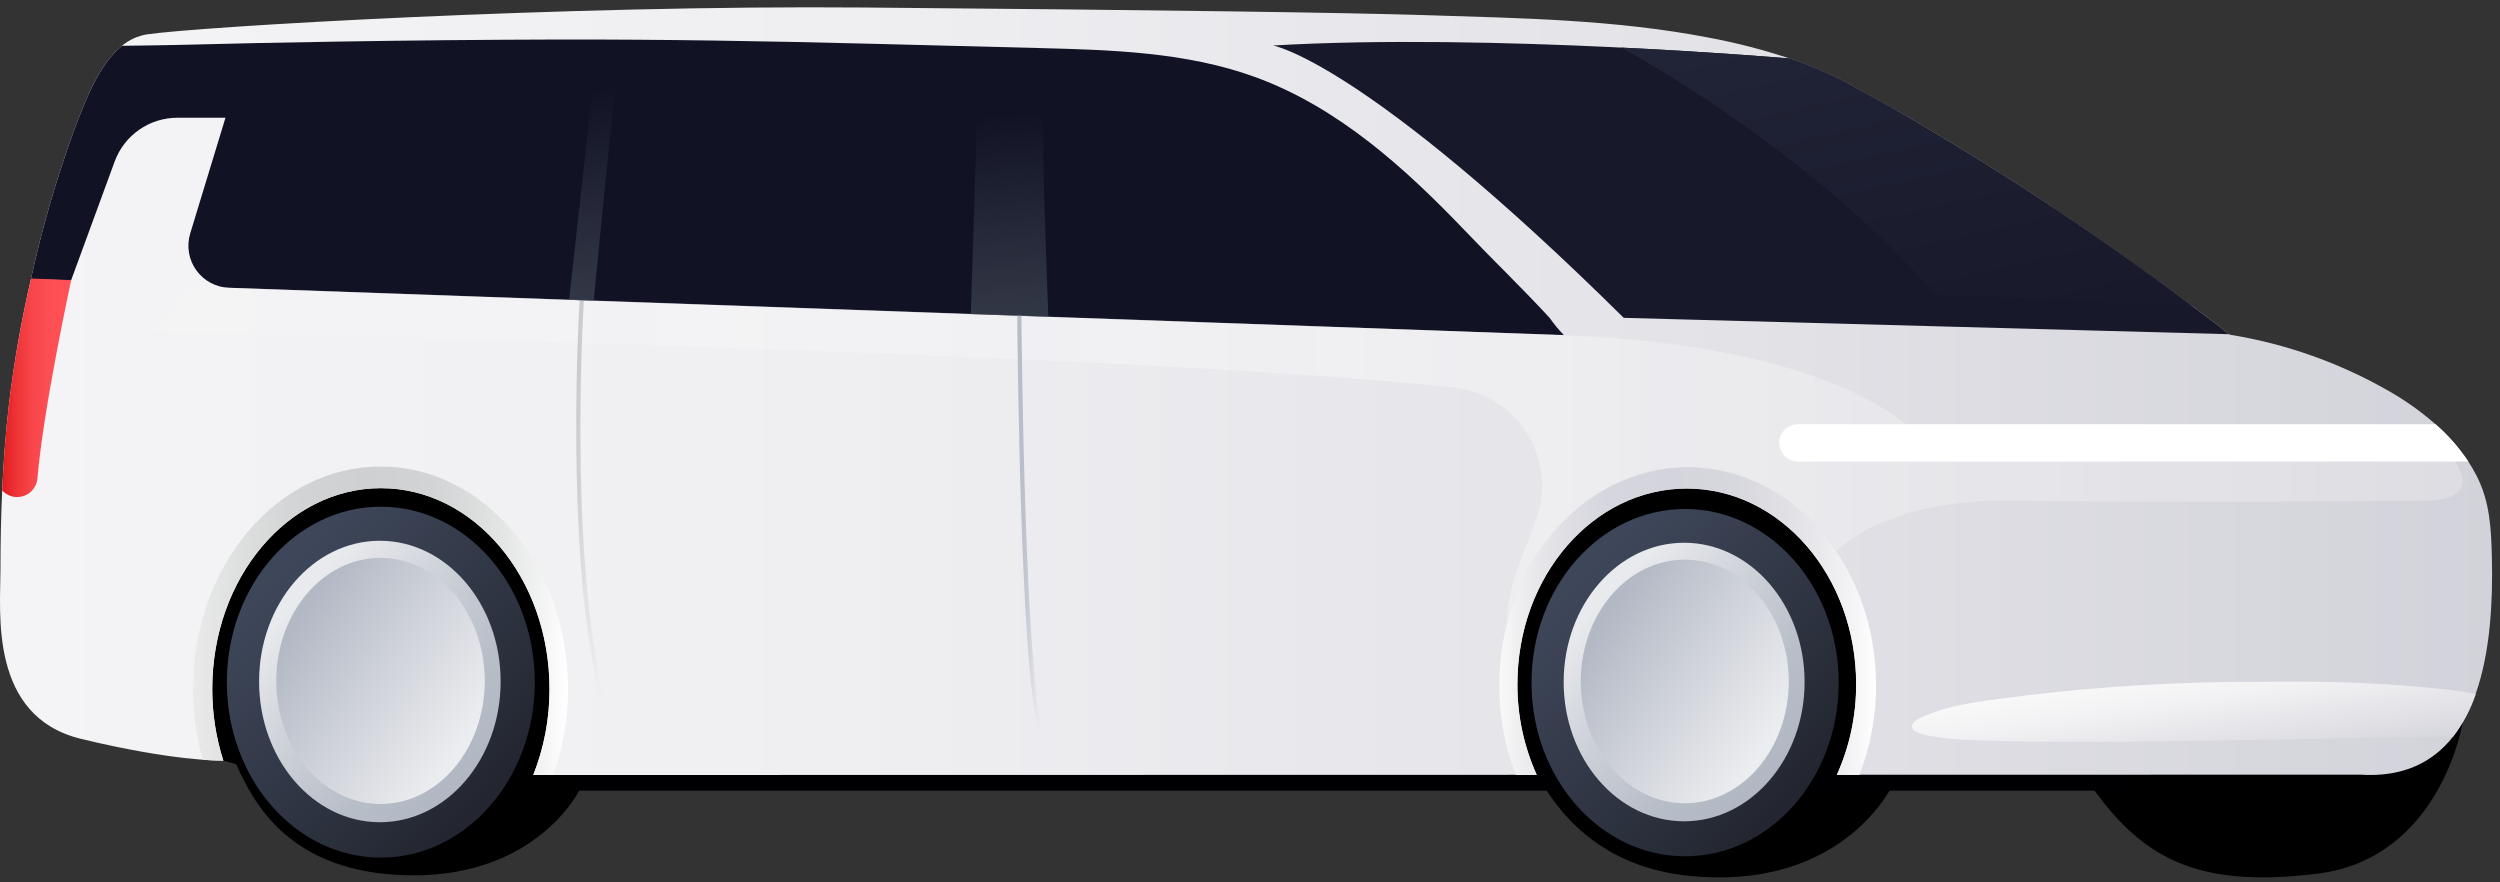 <svg width="204" height="72" viewBox="0 0 204 72" fill="none" xmlns="http://www.w3.org/2000/svg">
<rect x="0" y="0" width="204" height="72" fill="#333333" stroke="none"/>
<path d="M154.554 63.841C154.554 63.841 150.586 72.813 137.714 71.456C124.843 70.099 123.327 56.903 123.327 56.903L124.111 43.132L133.253 37.446L149.754 37.044L155.603 45.898L154.558 63.844L154.554 63.841Z" fill="black"/>
<path d="M47.267 64.502C47.267 64.502 43.833 71.534 33.522 71.427C23.456 71.323 20.637 65.325 19.265 62.351L18.224 62.075L12.412 55.974L22.278 38.251L41.311 39.19L48.752 49.05L47.267 64.502Z" fill="black"/>
<path d="M200.952 58.962C200.952 58.962 199.181 70.039 189.106 71.291C179.03 72.543 174.576 69.909 170.31 63.648C166.043 57.388 200.954 58.962 200.954 58.962H200.952Z" fill="black"/>
<path d="M173.299 64.517H46.44L47.817 61.386L174.085 61.804L173.299 64.517Z" fill="#000002"/>
<path d="M202.017 56.627C201.595 57.888 200.967 59.071 200.157 60.127C198.531 62.183 196.119 63.446 192.567 63.212L149.891 63.221C150.938 60.894 151.474 58.37 151.465 55.818C151.465 47.001 145.277 39.855 137.644 39.855C130.01 39.855 123.824 47.001 123.824 55.818C123.814 58.371 124.351 60.897 125.4 63.226L43.516 63.241C44.4 61.005 44.849 58.622 44.841 56.218C44.84 47.17 38.68 39.833 31.081 39.833C23.482 39.833 17.321 47.17 17.321 56.216C17.316 58.204 17.622 60.18 18.227 62.073L18 62.063C18 62.063 14.136 62.114 6.616 60.292C-0.905 58.469 0.038 49.963 0.038 46.521C0.038 44.352 0.079 42.185 0.18 40.027C0.18 40.012 0.18 39.996 0.18 39.981C0.287 37.638 0.464 35.297 0.734 32.958C1.148 29.547 1.743 26.161 2.515 22.813C2.521 22.785 2.526 22.758 2.533 22.729C3.442 18.568 4.633 14.474 6.1 10.476C6.885 8.446 8 5.314 9.953 3.738C10.537 3.249 11.242 2.927 11.993 2.805C16.17 2.18 46.041 0.406 70.478 0.613C94.915 0.819 109.853 1.03 116.433 1.239C124.156 1.485 131.88 1.603 139.497 3.083C141.739 3.503 143.949 4.077 146.111 4.8C147.724 5.347 149.29 6.024 150.793 6.824C151.756 7.341 152.716 7.868 153.674 8.405C154.269 8.743 154.867 9.083 155.468 9.427C158.736 11.309 161.962 13.306 165.144 15.374C165.44 15.567 165.735 15.759 166.03 15.953L166.451 16.231C171.191 19.362 175.818 22.661 180.308 26.03L180.318 26.039C180.568 26.226 180.819 26.414 181.071 26.604L181.112 26.635C181.353 26.864 181.609 27.076 181.879 27.27C181.921 27.295 181.967 27.312 182.014 27.322C186.564 28.063 190.943 29.619 194.94 31.915C196.291 32.685 197.561 33.589 198.731 34.613C199.756 35.508 200.658 36.534 201.414 37.664C201.646 38.02 201.863 38.386 202.06 38.765C203.195 40.934 203.284 43.195 203.339 45.611C203.416 49.021 203.226 53.2 202.012 56.628L202.017 56.627Z" fill="url(#paint0_linear_148_3317)"/>
<path d="M137.504 69.873C144.426 69.873 150.037 63.53 150.037 55.704C150.037 47.879 144.426 41.535 137.504 41.535C130.583 41.535 124.972 47.879 124.972 55.704C124.972 63.53 130.583 69.873 137.504 69.873Z" fill="url(#paint1_linear_148_3317)"/>
<path d="M137.425 67.018C142.854 67.018 147.255 61.93 147.255 55.653C147.255 49.376 142.854 44.288 137.425 44.288C131.996 44.288 127.595 49.376 127.595 55.653C127.595 61.93 131.996 67.018 137.425 67.018Z" fill="url(#paint2_linear_148_3317)"/>
<path d="M137.477 65.543C142.163 65.543 145.963 61.094 145.963 55.606C145.963 50.119 142.163 45.67 137.477 45.67C132.79 45.67 128.99 50.119 128.99 55.606C128.99 61.094 132.79 65.543 137.477 65.543Z" fill="url(#paint3_linear_148_3317)"/>
<path d="M31.075 69.981C38.014 69.981 43.639 63.571 43.639 55.664C43.639 47.757 38.014 41.346 31.075 41.346C24.137 41.346 18.512 47.757 18.512 55.664C18.512 63.571 24.137 69.981 31.075 69.981Z" fill="url(#paint4_linear_148_3317)"/>
<path d="M30.997 67.094C36.44 67.094 40.852 61.952 40.852 55.61C40.852 49.267 36.44 44.126 30.997 44.126C25.554 44.126 21.142 49.267 21.142 55.61C21.142 61.952 25.554 67.094 30.997 67.094Z" fill="url(#paint5_linear_148_3317)"/>
<path d="M31.05 65.605C35.748 65.605 39.557 61.109 39.557 55.563C39.557 50.018 35.748 45.522 31.05 45.522C26.352 45.522 22.543 50.018 22.543 55.563C22.543 61.109 26.352 65.605 31.05 65.605Z" fill="url(#paint6_linear_148_3317)"/>
<path d="M46.347 56.198C46.353 58.597 45.947 60.979 45.148 63.241H43.514C44.398 61.006 44.848 58.623 44.84 56.219C44.84 47.17 38.679 39.837 31.08 39.837C23.48 39.837 17.318 47.173 17.318 56.219C17.313 58.206 17.619 60.182 18.224 62.075L17.997 62.064C17.997 62.064 17.512 62.071 16.553 61.998C16.018 60.111 15.749 58.159 15.752 56.198C15.752 46.185 22.6 38.067 31.048 38.067C39.496 38.067 46.347 46.182 46.347 56.198Z" fill="url(#paint7_linear_148_3317)"/>
<path d="M153.084 55.924C153.091 58.425 152.632 60.904 151.73 63.236H149.884C150.931 60.909 151.468 58.385 151.458 55.833C151.458 47.017 145.27 39.871 137.638 39.871C130.007 39.871 123.817 47.017 123.817 55.833C123.807 58.387 124.345 60.913 125.393 63.241H123.698C122.795 60.908 122.335 58.426 122.342 55.924C122.342 46.101 129.224 38.135 137.714 38.135C146.205 38.135 153.084 46.101 153.084 55.924Z" fill="url(#paint8_linear_148_3317)"/>
<path d="M127.611 27.343L85.546 25.853L83.354 25.776L83.01 25.764L79.223 25.63L48.448 24.539L47.64 24.51L47.296 24.498L46.442 24.469L18.689 23.484C18.163 23.466 17.648 23.327 17.184 23.078C16.72 22.829 16.32 22.477 16.014 22.049C15.707 21.621 15.504 21.128 15.418 20.608C15.333 20.089 15.368 19.557 15.521 19.053L18.398 9.608H14.473C13.357 9.608 12.268 9.95 11.353 10.588C10.438 11.227 9.742 12.13 9.357 13.178L5.809 22.857L2.515 22.811C3.427 18.622 4.625 14.5 6.1 10.475C6.886 8.445 8.001 5.313 9.954 3.737C11.802 3.711 13.755 3.687 14.664 3.663C18.968 3.55 23.272 3.46 27.577 3.393C33.56 3.297 39.544 3.241 45.529 3.224C54.102 3.209 62.664 3.355 71.235 3.574L84.735 3.919C90.701 4.072 96.79 4.245 102.401 6.28C109.226 8.761 114.713 13.767 119.646 18.93C121.903 21.296 124.24 23.538 126.455 25.944C126.801 26.442 127.187 26.91 127.611 27.343Z" fill="#111224"/>
<path d="M181.884 27.271L132.495 25.935C111.293 4.964 103.879 3.713 103.879 3.713C121.634 2.669 145.978 4.767 145.978 4.767L146.112 4.801C147.725 5.348 149.291 6.025 150.794 6.825C151.756 7.342 152.717 7.869 153.675 8.406C154.269 8.744 154.868 9.084 155.469 9.428C158.658 11.269 161.912 13.278 165.145 15.376C165.441 15.568 165.735 15.761 166.031 15.955L166.452 16.233C171.192 19.363 175.819 22.663 180.308 26.032L180.319 26.041C180.569 26.228 180.82 26.416 181.072 26.605L181.113 26.637C181.355 26.866 181.613 27.078 181.884 27.271Z" fill="#17182A"/>
<path d="M85.544 25.853L79.219 25.63L79.755 8.48H85.159C84.936 10.248 85.481 24.223 85.544 25.853Z" fill="url(#paint9_linear_148_3317)"/>
<path d="M50.309 6.575C50.023 8.261 48.622 22.715 48.445 24.537L46.439 24.467L48.427 6.573L50.309 6.575Z" fill="url(#paint10_linear_148_3317)"/>
<path d="M5.809 22.857C5.809 22.857 3.527 33.367 3.056 39.034C3.03 39.356 2.91 39.663 2.712 39.918C2.514 40.173 2.246 40.365 1.941 40.47C1.636 40.575 1.307 40.589 0.994 40.51C0.681 40.431 0.398 40.262 0.179 40.025C0.179 40.01 0.179 39.994 0.179 39.978C0.285 37.635 0.462 35.294 0.732 32.956C1.147 29.545 1.741 26.159 2.513 22.811C2.52 22.783 2.525 22.756 2.531 22.726L5.809 22.857Z" fill="url(#paint11_linear_148_3317)"/>
<path d="M202.018 56.629C201.596 57.89 200.967 59.073 200.158 60.128C195.498 60.039 163.606 61.056 158.21 60.164C157.773 60.092 156.156 59.951 156.028 59.326C155.935 58.869 156.716 58.572 157.025 58.435C159.493 57.339 162.66 57.123 165.142 56.771C171.564 55.989 178.03 55.611 184.5 55.639C187.612 55.591 190.71 55.623 193.816 55.79C195.378 55.875 196.941 55.991 198.499 56.15C199.249 56.225 199.997 56.309 200.744 56.403C201.156 56.46 201.588 56.553 202.018 56.629Z" fill="url(#paint12_linear_148_3317)"/>
<path opacity="0.33" d="M198.121 40.855C198.121 40.855 176.66 41.05 164.283 40.855C155.784 40.721 151.625 43.334 149.855 44.987C147.043 40.799 142.649 38.105 137.712 38.105C130.778 38.105 124.917 43.417 123.001 50.717C122.885 47.185 125.379 43.412 125.751 40.713C125.896 39.646 125.826 38.56 125.544 37.521C125.262 36.481 124.774 35.509 124.11 34.662C123.445 33.814 122.617 33.108 121.675 32.586C120.733 32.065 119.696 31.737 118.625 31.623C91.778 28.7 12.245 27.047 12.245 27.047L15.745 23.372C15.745 23.372 105.145 26.5 127.727 27.362C150.31 28.224 156.294 35.343 156.294 35.343L198.982 36.163C203.869 40.893 198.121 40.855 198.121 40.855Z" fill="url(#paint13_linear_148_3317)"/>
<path d="M201.419 37.663H146.707C146.303 37.663 145.915 37.502 145.629 37.216C145.343 36.93 145.182 36.542 145.182 36.137C145.182 35.733 145.343 35.345 145.629 35.059C145.915 34.773 146.303 34.612 146.707 34.612H198.739C199.763 35.507 200.666 36.532 201.422 37.663H201.419Z" fill="white"/>
<path opacity="0.2" d="M49.734 58.354L49.406 58.453C46.075 47.589 47.16 26.871 47.298 24.498L47.642 24.51C47.504 26.828 46.413 47.529 49.734 58.354Z" fill="url(#paint14_linear_148_3317)"/>
<path d="M85.114 59.556L84.787 59.663C83.275 55.025 83.026 28.366 83.005 25.762L83.349 25.774C83.369 28.235 83.637 55.031 85.114 59.556Z" fill="url(#paint15_linear_148_3317)"/>
<path d="M178.862 24.948L157.957 24.016C147.201 11.808 132.265 3.881 132.265 3.881H132.273C140.225 4.271 145.978 4.767 145.978 4.767L146.112 4.802C147.725 5.349 149.291 6.026 150.794 6.826C151.756 7.343 152.717 7.87 153.675 8.407C162.408 13.387 170.819 18.912 178.858 24.949L178.862 24.948Z" fill="url(#paint16_linear_148_3317)"/>
<defs>
<linearGradient id="paint0_linear_148_3317" x1="0" y1="31.918" x2="203.354" y2="31.918" gradientUnits="userSpaceOnUse">
<stop stop-color="#F4F4F6"/>
<stop offset="0.34" stop-color="#EFEFF2"/>
<stop offset="0.7" stop-color="#E2E2E7"/>
<stop offset="1" stop-color="#D2D2DA"/>
</linearGradient>
<linearGradient id="paint1_linear_148_3317" x1="129.785" y1="46.211" x2="147.63" y2="63.377" gradientUnits="userSpaceOnUse">
<stop stop-color="#3E475A"/>
<stop offset="0.77" stop-color="#292E3A"/>
<stop offset="1" stop-color="#232630"/>
</linearGradient>
<linearGradient id="paint2_linear_148_3317" x1="131.448" y1="48.22" x2="145.657" y2="61.455" gradientUnits="userSpaceOnUse">
<stop stop-color="#E9EAEE"/>
<stop offset="0.37" stop-color="#CDD1D8"/>
<stop offset="0.75" stop-color="#B8BEC8"/>
<stop offset="1" stop-color="#B1B8C3"/>
</linearGradient>
<linearGradient id="paint3_linear_148_3317" x1="131.197" y1="49.823" x2="145.205" y2="59.233" gradientUnits="userSpaceOnUse">
<stop stop-color="#B2B8C4"/>
<stop offset="0.4" stop-color="#CACED6"/>
<stop offset="1" stop-color="#ECEDF0"/>
</linearGradient>
<linearGradient id="paint4_linear_148_3317" x1="23.286" y1="46.1" x2="41.38" y2="63.236" gradientUnits="userSpaceOnUse">
<stop stop-color="#3E475A"/>
<stop offset="0.77" stop-color="#292E3A"/>
<stop offset="1" stop-color="#232630"/>
</linearGradient>
<linearGradient id="paint5_linear_148_3317" x1="24.986" y1="48.099" x2="39.39" y2="61.326" gradientUnits="userSpaceOnUse">
<stop stop-color="#E9EAEE"/>
<stop offset="0.37" stop-color="#CDD1D8"/>
<stop offset="0.75" stop-color="#B8BEC8"/>
<stop offset="1" stop-color="#B1B8C3"/>
</linearGradient>
<linearGradient id="paint6_linear_148_3317" x1="24.738" y1="49.74" x2="38.876" y2="59.102" gradientUnits="userSpaceOnUse">
<stop stop-color="#B2B8C4"/>
<stop offset="0.4" stop-color="#CACED6"/>
<stop offset="1" stop-color="#ECEDF0"/>
</linearGradient>
<linearGradient id="paint7_linear_148_3317" x1="15.752" y1="50.654" x2="46.347" y2="50.654" gradientUnits="userSpaceOnUse">
<stop stop-color="#EAEAEA"/>
<stop offset="0.12" stop-color="#DEDFDF"/>
<stop offset="0.29" stop-color="#D2D3D4"/>
<stop offset="0.46" stop-color="#CFD0D1"/>
<stop offset="0.63" stop-color="#D2D3D4"/>
<stop offset="0.77" stop-color="#DDDEDE"/>
<stop offset="0.91" stop-color="#EFF0F0"/>
<stop offset="1" stop-color="white"/>
</linearGradient>
<linearGradient id="paint8_linear_148_3317" x1="122.342" y1="50.688" x2="153.084" y2="50.688" gradientUnits="userSpaceOnUse">
<stop stop-color="#F9F9F9"/>
<stop offset="0.05" stop-color="#EFEFF1"/>
<stop offset="0.16" stop-color="#E0E0E5"/>
<stop offset="0.28" stop-color="#D6D6DE"/>
<stop offset="0.46" stop-color="#D4D4DC"/>
<stop offset="0.63" stop-color="#D7D7DE"/>
<stop offset="0.79" stop-color="#E2E2E7"/>
<stop offset="0.94" stop-color="#F4F4F6"/>
<stop offset="1" stop-color="white"/>
</linearGradient>
<linearGradient id="paint9_linear_148_3317" x1="82.261" y1="9.261" x2="83.118" y2="24.909" gradientUnits="userSpaceOnUse">
<stop stop-color="#111324"/>
<stop offset="1" stop-color="#313645"/>
</linearGradient>
<linearGradient id="paint10_linear_148_3317" x1="48.316" y1="7.399" x2="50.761" y2="23.225" gradientUnits="userSpaceOnUse">
<stop stop-color="#111324"/>
<stop offset="1" stop-color="#313645"/>
</linearGradient>
<linearGradient id="paint11_linear_148_3317" x1="0.179" y1="31.643" x2="5.809" y2="31.643" gradientUnits="userSpaceOnUse">
<stop stop-color="#E11C1D"/>
<stop offset="0.06" stop-color="#E52325"/>
<stop offset="0.24" stop-color="#F0373B"/>
<stop offset="0.44" stop-color="#F8464A"/>
<stop offset="0.67" stop-color="#FD4E54"/>
<stop offset="1" stop-color="#FF5157"/>
</linearGradient>
<linearGradient id="paint12_linear_148_3317" x1="160.39" y1="56.788" x2="161.807" y2="66.3" gradientUnits="userSpaceOnUse">
<stop stop-color="#FAFAFA"/>
<stop offset="0.32" stop-color="#F2F2F4"/>
<stop offset="0.8" stop-color="#DDDDE3"/>
<stop offset="1" stop-color="#D3D3DB"/>
</linearGradient>
<linearGradient id="paint13_linear_148_3317" x1="12.245" y1="37.044" x2="200.952" y2="37.044" gradientUnits="userSpaceOnUse">
<stop stop-color="#F4F4F6"/>
<stop offset="0.37" stop-color="#F9F9FA"/>
<stop offset="0.57" stop-color="white"/>
<stop offset="1" stop-color="#F2F2F2"/>
</linearGradient>
<linearGradient id="paint14_linear_148_3317" x1="46.77" y1="24.939" x2="52.307" y2="25.428" gradientUnits="userSpaceOnUse">
<stop stop-color="#111224"/>
<stop offset="0.32" stop-color="#323342" stop-opacity="0.851"/>
<stop offset="0.72" stop-color="#91919B" stop-opacity="0.431"/>
<stop offset="1" stop-color="#F2F2F5" stop-opacity="0"/>
</linearGradient>
<linearGradient id="paint15_linear_148_3317" x1="82.657" y1="27.525" x2="86.597" y2="27.713" gradientUnits="userSpaceOnUse">
<stop stop-color="#B7BDC8"/>
<stop offset="0.25" stop-color="#B7BDC8" stop-opacity="0.988"/>
<stop offset="0.4" stop-color="#BABFCA" stop-opacity="0.949"/>
<stop offset="0.52" stop-color="#BEC3CD" stop-opacity="0.878"/>
<stop offset="0.63" stop-color="#C4C9D2" stop-opacity="0.78"/>
<stop offset="0.72" stop-color="#CCD0D8" stop-opacity="0.639"/>
<stop offset="0.81" stop-color="#D6D9DF" stop-opacity="0.49"/>
<stop offset="0.9" stop-color="#E2E3E8" stop-opacity="0.29"/>
<stop offset="0.97" stop-color="#EFEFF2" stop-opacity="0.078"/>
<stop offset="1" stop-color="#F4F4F6" stop-opacity="0"/>
</linearGradient>
<linearGradient id="paint16_linear_148_3317" x1="170.754" y1="28.341" x2="162.439" y2="-8.94" gradientUnits="userSpaceOnUse">
<stop stop-color="#17182A"/>
<stop offset="1" stop-color="#232739"/>
</linearGradient>
</defs>
</svg>

